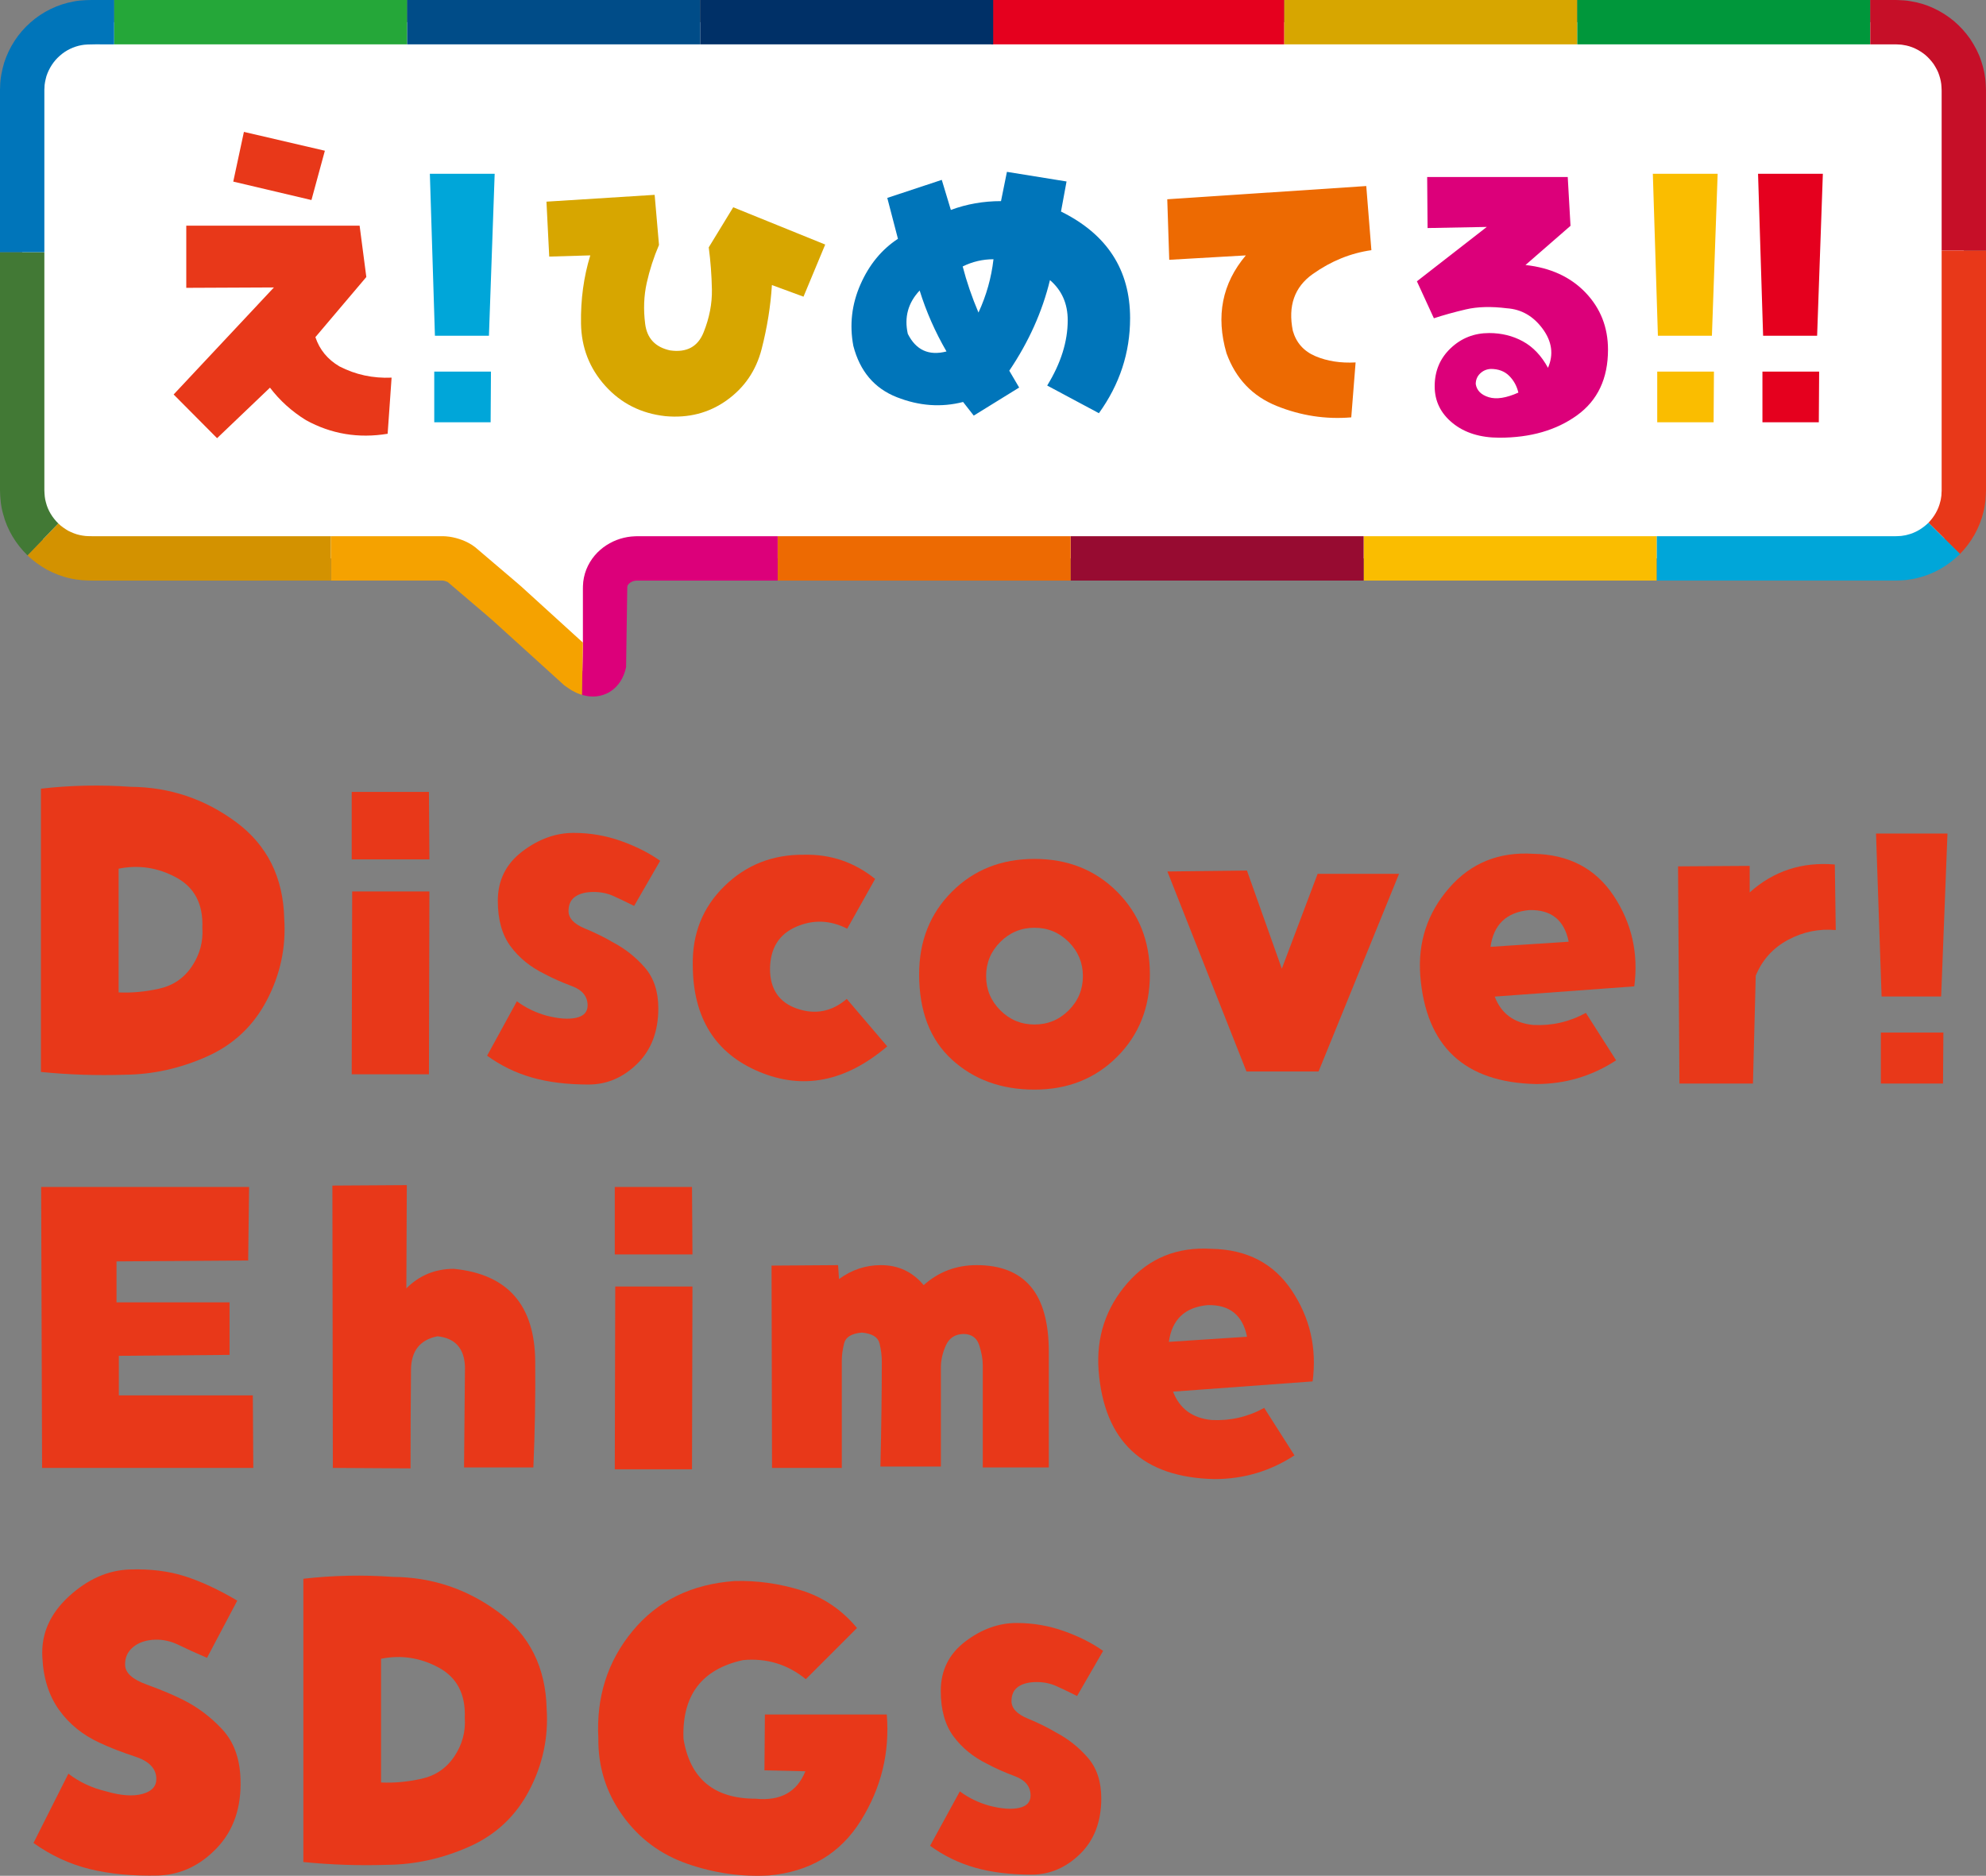 <?xml version="1.0" encoding="utf-8"?>
<!-- Generator: Adobe Illustrator 24.2.3, SVG Export Plug-In . SVG Version: 6.00 Build 0)  -->
<svg version="1.1" id="レイヤー_1" xmlns="http://www.w3.org/2000/svg" xmlns:xlink="http://www.w3.org/1999/xlink" x="0px"
	 y="0px" width="320.151px" height="302.445px" viewBox="0 0 320.151 302.445"
	 style="enable-background:new 0 0 320.151 302.445;" xml:space="preserve">
<rect x="0" y="0" width="320.151" height="302.445" fill="#808080" stroke="none"/>
<style type="text/css">
	.st0{fill:#FFFFFF;}
	.st1{fill:#E5001E;}
	.st2{fill:#D7A600;}
	.st3{fill:#00973B;}
	.st4{fill:#C60F28;}
	.st5{fill:#E83819;}
	.st6{fill:#00A6D9;}
	.st7{fill:#FABD00;}
	.st8{fill:#970B31;}
	.st9{fill:#ED6A02;}
	.st10{fill:#DC007A;}
	.st11{fill:#F5A200;}
	.st12{fill:#D39200;}
	.st13{fill:#427935;}
	.st14{fill:#0075BA;}
	.st15{fill:#25A739;}
	.st16{fill:#004C88;}
	.st17{fill:#003067;}
</style>
<g>
	<g>
		<path class="st0" d="M160.105,3.576H14.448c-5.98,0-10.873,4.893-10.873,10.873V79.16
			c0,5.98,4.893,10.873,10.873,10.873h44.312c5.98,0,11.658,0,12.617,0
			c0.959,0,2.308,0.448,2.997,0.995s3.897,3.279,7.127,6.07
			c3.231,2.791,8.161,7.28,10.957,9.975c2.796,2.695,5.083,2.06,5.083-1.412
			s0-8.408,0-10.97c0-2.562,2.318-4.658,5.151-4.658c2.833,0,10.044,0,16.024,0h186.987
			c5.98,0,10.873-4.893,10.873-10.873V14.449c0-5.98-4.893-10.873-10.873-10.873H159.8"/>
		<g>
			<g>
				<rect x="159.8" y="0" class="st1" width="47.231" height="7.151"/>
				<rect x="207.031" y="0" class="st2" width="47.231" height="7.151"/>
				<rect x="254.263" y="0" class="st3" width="47.231" height="7.151"/>
				<path class="st4" d="M313,40.408V16.792v-1.476v-0.738c0-0.25-0.02-0.353-0.025-0.537
					c-0.02-0.661-0.165-1.306-0.372-1.929c-0.191-0.631-0.532-1.206-0.881-1.766
					c-0.386-0.539-0.83-1.039-1.335-1.471c-1.025-0.84-2.251-1.441-3.554-1.622
					c-0.322-0.069-0.653-0.073-0.983-0.091c-0.127-0.017-0.436-0.008-0.666-0.01h-0.738
					h-2.952V0h2.952h0.738c0.263,0.003,0.446-0.008,0.81,0.012
					c0.654,0.025,1.307,0.057,1.953,0.177c2.599,0.383,5.052,1.555,7.05,3.22
					c0.994,0.845,1.869,1.821,2.619,2.89c0.713,1.09,1.348,2.247,1.751,3.497
					c0.419,1.239,0.691,2.538,0.747,3.845c0.014,0.308,0.038,0.696,0.036,0.937v0.738
					v1.476v23.616H313z"/>
				<path class="st5" d="M310.876,84.284c0.924-0.956,1.612-2.137,1.908-3.418
					c0.108-0.312,0.106-0.648,0.178-0.968l0.021-0.495L313,79.153v-0.369v-2.952V64.024
					V40.408h7.151v23.616v11.808v2.952v0.369l-0.02,0.487l-0.054,0.979
					c-0.105,0.646-0.158,1.304-0.343,1.934c-0.605,2.559-1.954,4.902-3.777,6.763
					L310.876,84.284z"/>
				<path class="st6" d="M267.055,86.457h23.616h11.808h2.952
					c0.28,0.005,0.418-0.012,0.584-0.02c0.164-0.013,0.331-0.006,0.494-0.029
					c0.322-0.063,0.654-0.08,0.967-0.184c1.279-0.303,2.452-1.012,3.401-1.94l5.08,5.032
					c-1.845,1.835-4.172,3.215-6.726,3.84c-0.631,0.185-1.284,0.26-1.931,0.359
					c-0.325,0.041-0.652,0.046-0.978,0.066c-0.325,0.016-0.679,0.032-0.891,0.027h-2.952
					h-11.808h-23.616V86.457z"/>
				<rect x="219.824" y="86.457" class="st7" width="47.231" height="7.151"/>
				<rect x="172.592" y="86.457" class="st8" width="47.231" height="7.151"/>
				<rect x="125.361" y="86.457" class="st9" width="47.231" height="7.151"/>
				<path class="st10" d="M93.966,103.612v-4.812v-2.401v-1.2v-0.3
					c0.002-0.123-0.005-0.132,0.008-0.417c0.01-0.455,0.063-0.907,0.155-1.354
					c0.363-1.796,1.361-3.36,2.625-4.461c1.268-1.109,2.808-1.807,4.4-2.077
					c0.399-0.063,0.799-0.112,1.199-0.12l0.3-0.011l0.2-0.001h0.369h1.476h2.952h5.904
					h11.808v7.151h-11.808h-5.904h-2.952h-1.476h-0.369l-0.169,0.001l-0.068,0.006
					c-0.093-0.003-0.18,0.014-0.268,0.025c-0.714,0.105-1.207,0.655-1.213,0.924
					c-0.008,0.036-0.013,0.072-0.012,0.11c-0.007-0.04-0.007,0.196-0.01,0.318
					l-0.006,0.434l-0.026,1.737l-0.051,3.474l-0.102,6.948
					c-0.375,1.684-1.179,3.022-2.53,3.905c-0.677,0.443-1.479,0.702-2.25,0.785
					c-0.777,0.092-1.553-0.016-2.336-0.236L93.966,103.612z"/>
				<path class="st11" d="M53.342,86.457h10.631h5.315h1.329h0.664l0.245,0.003l0.327,0.014
					c0.215,0.014,0.408,0.037,0.6,0.063c0.748,0.113,1.387,0.288,2.039,0.533
					c0.325,0.122,0.653,0.267,1,0.448c0.366,0.191,0.761,0.438,1.104,0.709
					l5.04,4.29c0.821,0.706,1.71,1.44,2.475,2.124l2.219,2.02l7.635,6.951
					l-0.155,8.428c-0.43-0.145-0.861-0.29-1.288-0.539
					c-0.432-0.192-0.847-0.503-1.265-0.794l-0.304-0.214l-0.162-0.147l-0.323-0.293
					l-0.646-0.586l-2.585-2.344l-5.171-4.688l-2.585-2.344
					c-0.848-0.758-1.632-1.399-2.451-2.105l-4.845-4.129
					c0.161,0.066-0.507-0.238-0.752-0.242l-0.06-0.006
					c-0.008-0.002-0.005-0-0.005-0s0.004-0.001-0.004-0.001h-0.083h-0.664h-1.329
					h-5.315H53.342V86.457z"/>
				<path class="st12" d="M9.396,84.397c0.473,0.47,1.028,0.84,1.594,1.18
					c0.592,0.289,1.199,0.556,1.843,0.689c0.318,0.078,0.647,0.116,0.972,0.156
					c0.34,0.008,0.598,0.045,1.16,0.035h2.952h11.808h23.616v7.151H29.726H17.918H14.966
					c-0.422,0.011-1.147-0.024-1.789-0.063c-0.649-0.069-1.302-0.158-1.939-0.309
					c-1.284-0.28-2.506-0.781-3.667-1.379c-1.133-0.649-2.209-1.402-3.142-2.316
					L9.396,84.397z"/>
				<path class="st13" d="M7.151,40.654v23.616v11.808v2.952c0.029,0.744,0.06,1.346,0.257,1.995
					c0.315,1.275,1.045,2.444,1.989,3.373l-4.966,5.145
					c-1.862-1.813-3.277-4.126-3.93-6.67C0.133,81.627,0.022,80.248,0,79.03v-2.952
					V64.27V40.654H7.151z"/>
				<path class="st14" d="M18.41,7.151c-1.885,0.029-4.243-0.08-5.255,0.126
					c-1.287,0.234-2.525,0.823-3.513,1.712c-1.009,0.872-1.739,2.033-2.154,3.277
					c-0.163,0.634-0.331,1.275-0.322,1.94l-0.016,0.25v0.369v0.738v1.476v23.616H0V17.039
					v-1.476v-0.738v-0.369l0.02-0.488c0.012-1.309,0.291-2.607,0.652-3.863
					c0.81-2.495,2.272-4.762,4.239-6.478c1.941-1.734,4.39-2.921,6.968-3.387
					c1.263-0.257,2.738-0.239,3.579-0.24h2.952V7.151z"/>
				<rect x="18.41" y="0" class="st15" width="47.231" height="7.151"/>
				<rect x="65.642" y="0" class="st16" width="47.231" height="7.151"/>
				<rect x="112.873" y="0" class="st17" width="47.231" height="7.151"/>
			</g>
		</g>
	</g>
	<g>
		<g>
			<g>
				<path class="st5" d="M34.993,70.65l-7.002-7.046l16.168-17.259l-14.131,0.065V36.39h27.943
					l1.082,8.274l-8.211,9.696c0.678,2.026,1.973,3.599,3.882,4.719
					c2.588,1.336,5.389,1.939,8.402,1.81l-0.636,9.05
					c-4.711,0.776-9.102,0.042-13.175-2.198c-2.292-1.422-4.223-3.167-5.793-5.236
					L34.993,70.65z M52.37,24.303l-2.164,7.951L37.602,29.28l1.718-8.015L52.37,24.303z"/>
			</g>
			<g>
				<path class="st2" d="M114.252,39.884l3.946-6.464l14.83,6.011l-3.5,8.404l-5.092-1.875
					c-0.213,3.405-0.764,6.842-1.655,10.31c-0.891,3.469-2.769,6.228-5.633,8.274
					c-2.864,2.048-6.165,2.899-9.897,2.554c-3.905-0.43-7.13-2.058-9.675-4.881
					c-2.546-2.822-3.851-6.173-3.914-10.051s0.435-7.541,1.495-10.989l-6.619,0.194
					l-0.446-8.856l17.44-1.099l0.701,8.08c-0.85,1.983-1.507,4.019-1.974,6.108
					c-0.467,2.091-0.552,4.299-0.254,6.626c0.296,2.327,1.633,3.749,4.01,4.266
					c2.673,0.388,4.477-0.582,5.41-2.909c0.933-2.327,1.379-4.632,1.337-6.917
					C114.717,44.388,114.548,42.125,114.252,39.884z"/>
			</g>
			<g>
				<path class="st14" d="M171.037,34.108c7.425,3.663,11.139,9.395,11.139,17.194
					c0,5.559-1.677,10.666-5.028,15.32l-8.338-4.46c2.206-3.576,3.31-7.088,3.31-10.536
					c0-2.671-0.955-4.826-2.864-6.464c-1.231,5.085-3.417,9.955-6.556,14.609l1.592,2.715
					l-7.32,4.525l-1.718-2.198c-3.523,0.905-7.087,0.647-10.694-0.776
					c-3.607-1.422-5.942-4.18-7.001-8.274c-0.637-3.404-0.255-6.7,1.146-9.89
					c1.4-3.189,3.415-5.645,6.047-7.369l-1.719-6.593l8.784-2.909l1.464,4.848
					c2.546-0.947,5.241-1.422,8.084-1.422l0.955-4.719l9.611,1.551L171.037,34.108z
					 M146.341,53.823c1.315,2.629,3.394,3.578,6.238,2.844
					c-1.825-3.145-3.268-6.421-4.328-9.825C146.383,48.825,145.746,51.152,146.341,53.823z
					 M157.735,50.397c1.273-2.757,2.079-5.623,2.419-8.597c-1.741,0-3.395,0.388-4.965,1.163
					C155.825,45.42,156.673,47.899,157.735,50.397z"/>
			</g>
			<g>
				<path class="st9" d="M200.833,41.179l-12.348,0.711l-0.318-9.761l32.08-2.133l0.827,10.342
					c-3.353,0.475-6.503,1.757-9.452,3.846c-2.949,2.091-4.021,5.139-3.214,9.147
					c0.551,1.939,1.772,3.308,3.66,4.105c1.887,0.798,4.042,1.131,6.46,1.002l-0.7,8.856
					c-4.117,0.346-8.126-0.269-12.03-1.842c-3.905-1.573-6.598-4.406-8.083-8.5
					C195.974,50.962,197.013,45.704,200.833,41.179z"/>
			</g>
			<g>
				<path class="st10" d="M245.913,42.729c4.031,0.438,7.256,1.919,9.675,4.442
					c2.418,2.525,3.628,5.595,3.628,9.212c0,4.65-1.666,8.179-4.996,10.583
					c-3.331,2.405-7.501,3.607-12.507,3.607c-3.097,0-5.612-0.785-7.542-2.355
					c-1.932-1.57-2.896-3.548-2.896-5.932c0-2.464,0.859-4.511,2.577-6.141
					c1.718-1.63,3.787-2.445,6.206-2.445c1.994,0,3.808,0.447,5.442,1.342
					c1.633,0.894,2.98,2.316,4.042,4.263c0.932-2.146,0.647-4.242-0.859-6.29
					c-1.507-2.047-3.428-3.15-5.761-3.309c-2.546-0.317-4.753-0.258-6.619,0.179
					c-1.868,0.438-3.586,0.915-5.156,1.431l-2.737-5.962l11.266-8.765l-9.547,0.179
					l-0.064-8.228h22.66l0.445,7.871L245.913,42.729z M237.894,61.928
					c0.169,1.034,0.87,1.739,2.101,2.117c1.23,0.378,2.822,0.129,4.773-0.745
					c-0.254-1.073-0.753-1.977-1.495-2.713c-0.743-0.735-1.729-1.103-2.96-1.103
					c-0.679,0.04-1.253,0.289-1.719,0.745C238.126,60.686,237.894,61.253,237.894,61.928z"/>
			</g>
			<g>
				<path class="st6" d="M78.818,54.133h-8.707l-0.816-26.115h10.448L78.818,54.133z M70.003,59.916
					h9.142l-0.054,8.169h-9.088V59.916z"/>
			</g>
			<g>
				<path class="st7" d="M275.967,54.133h-8.707l-0.816-26.115h10.448L275.967,54.133z
					 M267.152,59.916h9.142l-0.054,8.169h-9.088V59.916z"/>
			</g>
			<g>
				<path class="st1" d="M292.927,54.133h-8.707l-0.816-26.115h10.448L292.927,54.133z M284.112,59.916
					h9.142l-0.054,8.169h-9.088V59.916z"/>
			</g>
		</g>
	</g>
	<g>
		<path class="st5" d="M45.821,148.162c0.3,4.601-0.638,8.975-2.812,13.125
			c-2.175,4.15-5.399,7.175-9.674,9.074c-4.275,1.901-8.662,2.876-13.162,2.925
			c-4.55,0.15-9.074,0-13.574-0.45v-45.673c4.8-0.549,9.624-0.649,14.474-0.3
			c6.25,0.05,11.899,1.938,16.95,5.662C43.07,136.251,45.671,141.463,45.821,148.162z
			 M19.122,140.063v19.949c2.1,0.101,4.274-0.1,6.524-0.6
			c2.249-0.499,4.012-1.699,5.287-3.6c1.275-1.9,1.837-3.975,1.687-6.225
			c0.15-3.799-1.25-6.499-4.199-8.099C25.471,139.888,22.371,139.414,19.122,140.063z"/>
		<path class="st5" d="M56.698,138.563v-10.874h12.449l0.075,10.874H56.698z M56.698,173.212
			L56.773,143.738h12.449l-0.075,29.474H56.698z"/>
		<path class="st5" d="M102.223,146.067c-1.3-0.649-2.425-1.187-3.374-1.612
			c-0.951-0.424-2-0.638-3.15-0.638c-1.25,0-2.238,0.251-2.963,0.75
			c-0.725,0.5-1.087,1.275-1.087,2.325c0,1.151,0.874,2.088,2.624,2.812
			c1.749,0.725,3.249,1.462,4.5,2.212c1.999,1.05,3.724,2.413,5.175,4.087
			c1.45,1.676,2.175,3.863,2.175,6.562c0,3.75-1.138,6.738-3.413,8.962
			c-2.276,2.225-4.887,3.337-7.837,3.337c-3.45,0-6.487-0.375-9.112-1.125
			c-2.624-0.75-5.038-1.924-7.237-3.525l4.8-8.774
			c1.399,1.05,3,1.825,4.8,2.325c1.95,0.5,3.536,0.613,4.762,0.338
			c1.225-0.274,1.837-0.938,1.837-1.987c0-1.45-0.838-2.487-2.512-3.113
			c-1.675-0.625-3.163-1.286-4.462-1.987c-2.25-1.099-4.062-2.574-5.437-4.425
			c-1.376-1.849-2.063-4.299-2.063-7.35c0-3.3,1.313-5.949,3.937-7.949
			c2.625-1.999,5.387-3,8.287-3c2.649,0,5.199,0.438,7.65,1.312
			c2.449,0.875,4.549,1.938,6.3,3.187L102.223,146.067z"/>
		<path class="st5" d="M124.127,156.187c0,3.3,1.463,5.45,4.387,6.45
			c2.925,1,5.587,0.476,7.987-1.575l6.524,7.65
			c-6.7,5.7-13.587,7.062-20.661,4.088c-7.075-2.974-10.638-8.687-10.687-17.137
			c-0.1-5.1,1.6-9.362,5.1-12.787c3.499-3.424,7.774-5.111,12.824-5.062
			c4.299-0.1,8.124,1.2,11.474,3.9l-4.5,8.025
			c-2.75-1.399-5.5-1.5-8.249-0.3C125.577,150.638,124.177,152.887,124.127,156.187z"/>
		<path class="st5" d="M148.168,157.087c0-5.349,1.762-9.787,5.287-13.312
			c3.525-3.525,7.962-5.287,13.312-5.287c5.349,0,9.787,1.762,13.312,5.287
			c3.525,3.525,5.288,7.963,5.288,13.312c0,5.35-1.763,9.787-5.288,13.312
			c-3.524,3.525-7.962,5.287-13.312,5.287c-5.35,0-9.787-1.612-13.312-4.837
			C149.93,167.624,148.168,163.037,148.168,157.087z M158.967,157.387
			c0,2.15,0.762,3.988,2.288,5.512c1.524,1.526,3.362,2.287,5.512,2.287
			c2.149,0,3.987-0.762,5.512-2.287c1.525-1.524,2.288-3.362,2.288-5.512
			c0-2.149-0.763-3.987-2.288-5.512c-1.526-1.524-3.363-2.288-5.512-2.288
			c-2.15,0-3.988,0.763-5.512,2.288C159.729,153.4,158.967,155.238,158.967,157.387z"/>
		<path class="st5" d="M206.634,156.187l5.774-15.299h13.125l-12.974,31.873h-11.624l-12.749-32.248
			l12.824-0.15L206.634,156.187z"/>
		<path class="st5" d="M247.178,137.663c5.7,0.101,10.012,2.351,12.937,6.75
			c2.925,4.4,4.037,9.275,3.337,14.624l-22.499,1.65
			c1.05,2.75,3.124,4.275,6.225,4.575c2.999,0.15,5.824-0.499,8.474-1.95
			l4.875,7.65c-3.9,2.55-8.201,3.825-12.899,3.825
			c-11.55-0.249-17.774-6.075-18.674-17.474c-0.401-5.4,1.149-10.112,4.649-14.137
			C237.103,139.151,241.628,137.314,247.178,137.663z M240.278,152.662l12.599-0.825
			c-0.701-3.499-2.825-5.199-6.375-5.1C242.853,147.088,240.778,149.063,240.278,152.662z"/>
		<path class="st5" d="M282.057,143.888c3.849-3.45,8.424-4.95,13.724-4.5l0.15,10.574
			c-2.699-0.25-5.262,0.275-7.687,1.575c-2.425,1.301-4.162,3.225-5.212,5.775l-0.45,17.399
			H270.732l-0.225-35.023l11.55-0.075V143.888z"/>
		<path class="st5" d="M312.921,160.67h-9.6l-0.9-26.279h11.519L312.921,160.67z M303.202,166.49
			h10.08l-0.06,8.22H303.202V166.49z"/>
		<path class="st5" d="M40.007,203.233l-21.224,0.15v6.6h18.224v8.474l-17.849,0.15v6.375
			h21.599l0.075,11.7H6.784l-0.15-45.298h33.523L40.007,203.233z"/>
		<path class="st5" d="M86.279,219.582c0.049,5.6-0.05,11.276-0.299,17.025H74.805l0.15-16.2
			c-0.1-3-1.575-4.65-4.425-4.95c-2.8,0.551-4.226,2.325-4.274,5.325
			c-0.051,5.25-0.076,10.574-0.076,15.974l-12.524-0.075l-0.075-45.523l11.999-0.075
			l-0.075,16.649c2.1-2.1,4.649-3.15,7.65-3.15
			C81.854,205.434,86.228,210.432,86.279,219.582z"/>
		<path class="st5" d="M99.104,202.258v-10.874h12.449l0.075,10.874H99.104z M99.104,236.906
			l0.075-29.473h12.449l-0.075,29.473H99.104z"/>
		<path class="st5" d="M169.074,218.007v18.6h-10.649v-16.499c0-0.949-0.188-2.012-0.563-3.187
			c-0.375-1.174-1.188-1.787-2.437-1.837c-1.4,0-2.375,0.6-2.925,1.8
			c-0.551,1.2-0.825,2.4-0.825,3.6v15.974h-9.749
			c0.15-6.3,0.225-11.949,0.225-16.949c0-0.949-0.125-1.924-0.375-2.925
			c-0.251-1-1.2-1.575-2.85-1.725c-1.65,0.15-2.6,0.725-2.85,1.725
			c-0.251,1.001-0.375,1.925-0.375,2.775v17.324h-11.249l-0.075-32.624l10.725-0.075
			l0.15,2.25c2.05-1.5,4.3-2.25,6.75-2.25c2.8,0,5.1,1.076,6.899,3.225
			c2.4-2.149,5.25-3.225,8.549-3.225c3.85,0,6.75,1.151,8.7,3.45
			C168.099,209.733,169.074,213.258,169.074,218.007z"/>
		<path class="st5" d="M195.325,201.358c5.7,0.101,10.012,2.351,12.937,6.75
			c2.925,4.4,4.037,9.275,3.337,14.624l-22.499,1.65
			c1.05,2.75,3.124,4.275,6.225,4.575c2.999,0.15,5.824-0.499,8.474-1.95
			l4.875,7.65c-3.9,2.55-8.201,3.824-12.899,3.824
			c-11.55-0.249-17.774-6.075-18.674-17.474c-0.401-5.4,1.149-10.112,4.649-14.137
			C185.25,202.846,189.776,201.009,195.325,201.358z M188.426,216.357l12.599-0.825
			c-0.701-3.499-2.825-5.199-6.375-5.1C191,210.783,188.925,212.757,188.426,216.357z"/>
		<path class="st5" d="M33.371,267.302c-1.751-0.75-3.262-1.436-4.537-2.062
			c-1.275-0.624-2.563-0.912-3.863-0.862c-1.451,0.05-2.624,0.45-3.525,1.2
			c-0.9,0.75-1.325,1.725-1.275,2.925c0.049,1.25,1.212,2.288,3.488,3.113
			c2.274,0.825,4.211,1.638,5.812,2.437c2.4,1.2,4.524,2.8,6.375,4.8
			c1.849,2,2.824,4.676,2.925,8.025c0.15,4.551-1.113,8.238-3.787,11.062
			c-2.675,2.825-5.812,4.312-9.412,4.462c-4.2,0.1-7.912-0.25-11.137-1.05
			c-3.225-0.799-6.238-2.199-9.037-4.199l5.625-11.175c1.75,1.35,3.775,2.3,6.075,2.85
			c2.399,0.701,4.361,0.838,5.887,0.412c1.525-0.424,2.261-1.262,2.213-2.512
			c-0.051-1.6-1.175-2.762-3.375-3.488c-2.201-0.725-4.1-1.463-5.7-2.213
			c-2.75-1.249-4.949-3.024-6.599-5.325c-1.65-2.299-2.55-5.149-2.7-8.549
			c-0.201-3.699,1.225-6.949,4.275-9.75c3.049-2.8,6.348-4.249,9.899-4.35
			c3.249-0.1,6.174,0.263,8.775,1.088c2.599,0.825,5.424,2.137,8.474,3.937
			L33.371,267.302z"/>
		<path class="st5" d="M88.124,275.552c0.3,4.601-0.638,8.975-2.812,13.125
			c-2.175,4.15-5.399,7.175-9.674,9.074c-4.275,1.901-8.662,2.876-13.162,2.925
			c-4.55,0.15-9.074,0-13.574-0.451v-45.673c4.8-0.549,9.624-0.649,14.474-0.3
			c6.25,0.051,11.899,1.939,16.95,5.663C85.374,263.64,87.975,268.853,88.124,275.552z
			 M61.426,267.452v19.949c2.1,0.101,4.274-0.1,6.524-0.6
			c2.249-0.499,4.012-1.699,5.287-3.6c1.275-1.9,1.837-3.975,1.687-6.225
			c0.15-3.799-1.25-6.499-4.199-8.099C67.775,267.278,64.675,266.803,61.426,267.452z"/>
		<path class="st5" d="M123.978,302.391c-4.45,0.251-8.838-0.375-13.161-1.875
			c-4.325-1.499-7.813-4.099-10.462-7.799c-2.651-3.699-3.95-7.849-3.9-12.449
			c-0.35-6.649,1.487-12.412,5.512-17.287c4.023-4.875,9.511-7.562,16.462-8.063
			c3.6-0.1,7.173,0.401,10.724,1.5c3.55,1.1,6.549,3.125,9,6.075
			l-8.25,8.25c-2.95-2.4-6.325-3.424-10.124-3.075
			c-6.65,1.451-9.85,5.676-9.6,12.675c1.05,6.45,4.924,9.674,11.624,9.674
			c4,0.401,6.675-1.074,8.025-4.425l-6.599-0.15l0.075-9h19.649
			c0.499,6.15-0.901,11.862-4.2,17.137C135.452,298.855,130.528,301.792,123.978,302.391z"
			/>
		<path class="st5" d="M173.631,273.457c-1.3-0.649-2.425-1.187-3.374-1.612
			c-0.951-0.424-2-0.637-3.15-0.637c-1.25,0-2.238,0.251-2.963,0.75
			c-0.725,0.5-1.087,1.275-1.087,2.324c0,1.151,0.874,2.089,2.624,2.812
			c1.749,0.725,3.249,1.463,4.5,2.213c1.999,1.05,3.724,2.413,5.175,4.087
			c1.45,1.676,2.175,3.863,2.175,6.563c0,3.75-1.138,6.738-3.413,8.962
			c-2.276,2.225-4.887,3.337-7.837,3.337c-3.45,0-6.487-0.375-9.112-1.125
			c-2.624-0.749-5.038-1.924-7.237-3.524l4.8-8.775c1.399,1.049,3,1.826,4.8,2.325
			c1.95,0.5,3.536,0.612,4.762,0.337c1.225-0.274,1.837-0.937,1.837-1.987
			c0-1.449-0.838-2.486-2.512-3.112c-1.675-0.625-3.163-1.287-4.462-1.987
			c-2.25-1.1-4.062-2.575-5.437-4.425c-1.376-1.85-2.063-4.3-2.063-7.35
			c0-3.3,1.313-5.949,3.937-7.95c2.625-1.999,5.387-2.999,8.287-2.999
			c2.649,0,5.199,0.438,7.65,1.312c2.449,0.876,4.549,1.938,6.3,3.187L173.631,273.457z"
			/>
	</g>
</g>
</svg>
